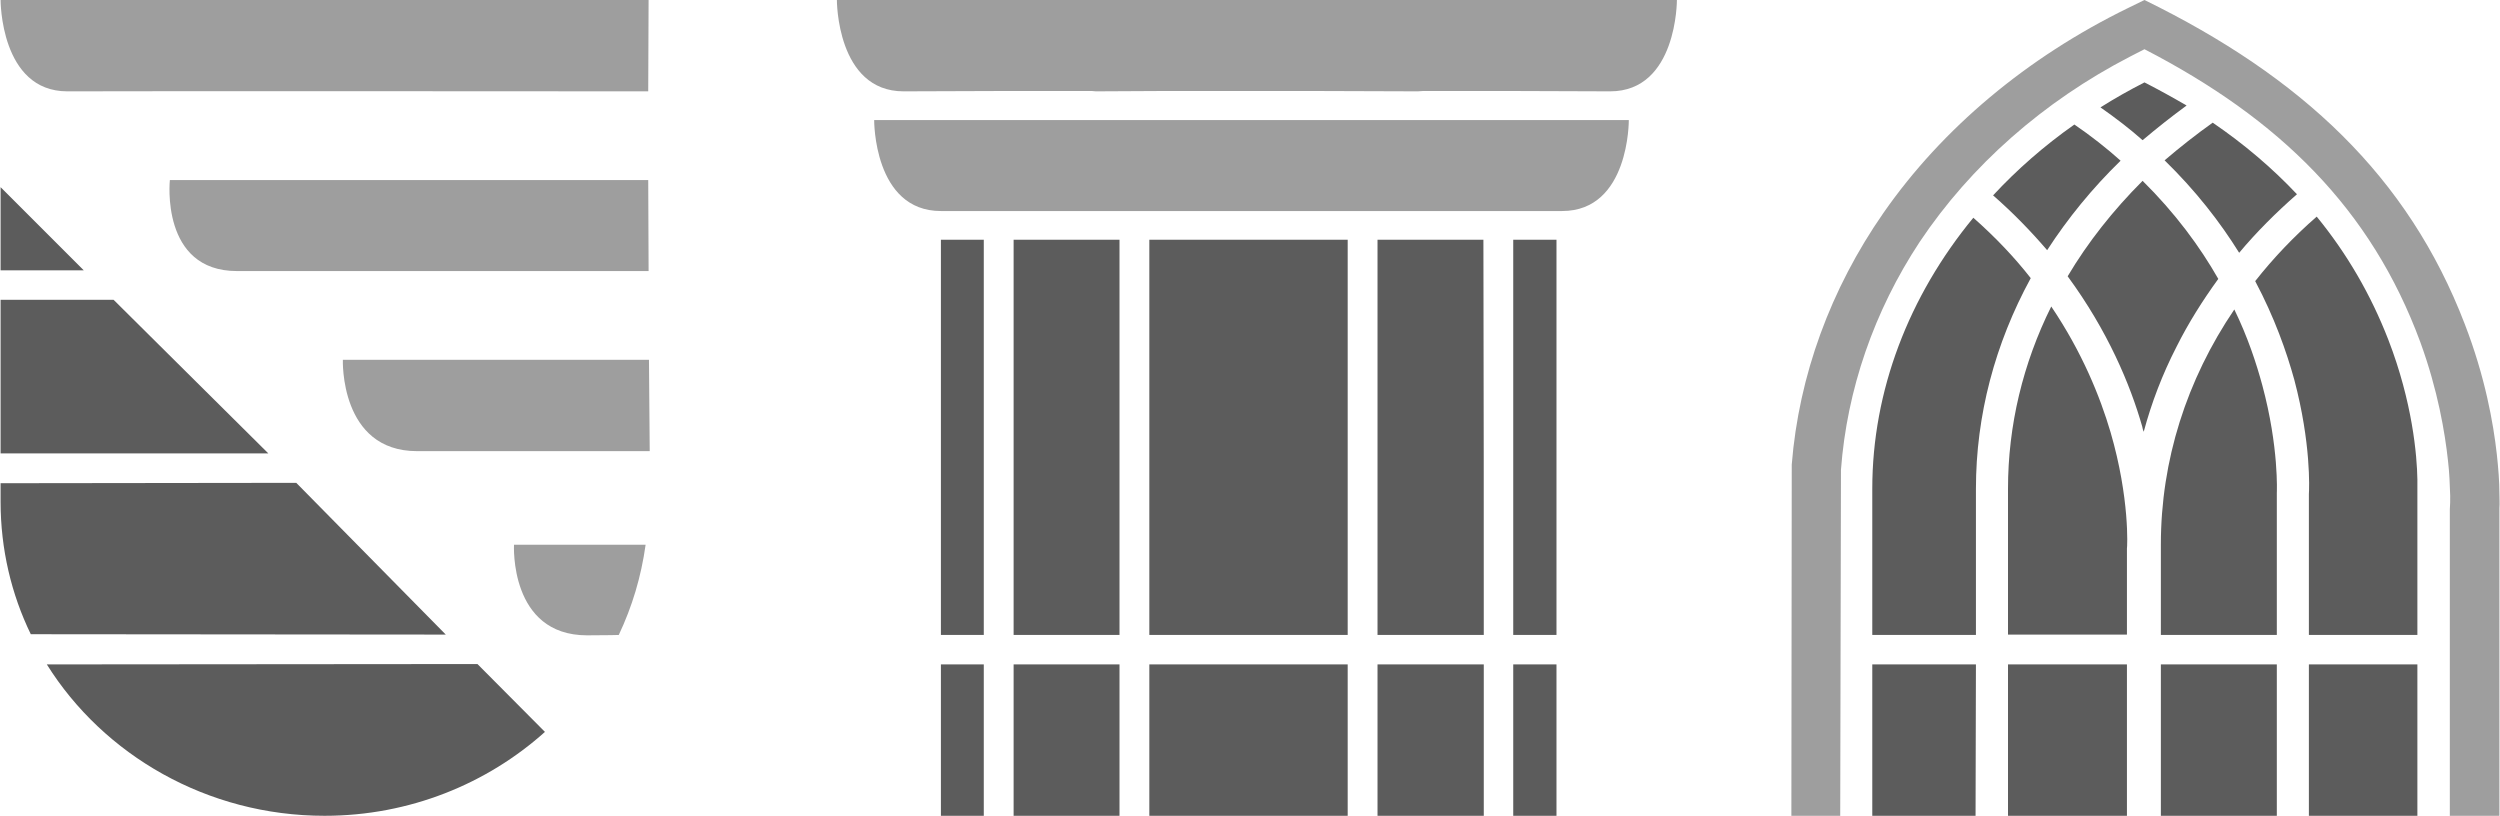 <?xml version="1.0" encoding="UTF-8"?>
<!DOCTYPE svg PUBLIC "-//W3C//DTD SVG 1.1//EN" "http://www.w3.org/Graphics/SVG/1.1/DTD/svg11.dtd">
<!-- Creator: CorelDRAW -->
<svg xmlns="http://www.w3.org/2000/svg" xml:space="preserve" width="380px" height="124px" version="1.1" style="shape-rendering:geometricPrecision; text-rendering:geometricPrecision; image-rendering:optimizeQuality; fill-rule:evenodd; clip-rule:evenodd"
viewBox="0 0 67.02 21.88"
 xmlns:xlink="http://www.w3.org/1999/xlink"
 xmlns:xodm="http://www.corel.com/coreldraw/odm/2003">
 <defs>
  <style type="text/css">
   <![CDATA[
    .fil0 {fill:#5C5C5C}
    .fil2 {fill:#5C5C5C;fill-rule:nonzero}
    .fil1 {fill:#9E9E9E;fill-rule:nonzero}
   ]]>
  </style>
 </defs>
 <g id="Ebene_x0020_1">
  <path class="fil0" d="M25.22 21.88l0 -4.06 1.15 0 0 4.06 -1.15 0zm0 -4.85l0 -10.6 1.15 0 0 10.6 -1.15 0z"/>
  <path class="fil0" d="M41.73 21.88l0 -4.06 -1.16 0 0 4.06 1.16 0zm0 -4.85l0 -10.6 -1.16 0 0 10.6 1.16 0z"/>
  <path class="fil1" d="M66.95 12.18c-0.09,-0.81 -0.31,-2.07 -0.86,-3.49 -1.52,-3.96 -4.38,-6.63 -8.59,-8.69l-0.45 0.22c-2.7,1.32 -4.97,3.22 -6.55,5.49 -1.42,2.04 -2.27,4.37 -2.46,6.75l-0.01 9.42 1.31 0 0.02 -9.28c0.16,-2.15 0.89,-4.26 2.11,-6.11 1.37,-2.05 3.32,-3.77 5.64,-4.97l0.39 -0.2c3.62,1.87 6.08,4.28 7.4,7.86 0.47,1.29 0.66,2.43 0.74,3.17 0.04,0.33 0.05,0.66 0.06,0.95 0,0.12 0,0.25 -0.01,0.36l0 8.22 1.33 0 0 -8.25c0.01,-0.13 0,-0.26 0,-0.39 0,-0.33 -0.03,-0.69 -0.07,-1.06l0 0z"/>
  <path class="fil1" d="M15.73 17.04c-2.09,0 -1.96,-2.43 -1.96,-2.43l3.53 0c-0.12,0.86 -0.36,1.66 -0.72,2.42 0,0 -0.29,0.01 -0.85,0.01l0 0z"/>
  <path class="fil2" d="M14.6 19.63c-1.55,1.39 -3.63,2.25 -5.91,2.25 -3.15,0 -5.93,-1.63 -7.45,-4.06l11.55 -0.01 1.81 1.82 0 0z"/>
  <path class="fil2" d="M7.93 12.95l4.01 4.07 -11.13 -0.01c-0.52,-1.07 -0.81,-2.28 -0.81,-3.55l0 -0.5 7.93 -0.01 0 0z"/>
  <polygon class="fil2" points="0,12.16 0,8.04 3.03,8.04 7.18,12.16 "/>
  <polygon class="fil2" points="0,5.02 2.23,7.25 0,7.25 "/>
  <path class="fil1" d="M17.38 0l-17.38 0c0,0 -0.01,2.45 1.79,2.45 1.8,-0.01 15.58,0 15.58,0l0.01 -2.45 0 0z"/>
  <path class="fil1" d="M17.37 4.83l-12.83 0c0,0 -0.26,2.44 1.8,2.44 2.06,0 11.04,0 11.04,0l-0.01 -2.44z"/>
  <path class="fil1" d="M11.17 12.1c-2.08,0 -1.99,-2.45 -1.99,-2.45l8.21 0 0.02 2.45 -6.24 0z"/>
  <path class="fil2" d="M27.17 6.43l0 10.6 2.84 0 0 -10.6 -2.84 0zm0 11.39l0 4.06 2.84 0 0 -4.06 -2.84 0z"/>
  <path class="fil2" d="M30.81 6.43l0 10.6 5.32 0 0 -10.6 -5.32 0zm0 11.39l0 4.06 5.32 0 0 -4.06 -5.32 0z"/>
  <path class="fil2" d="M36.93 6.43l0 10.6 2.85 0c0,-2.79 0,-6.43 -0.01,-10.6l-2.84 0zm0 11.39l0 4.06 2.85 0c0,-0.03 0,-0.05 0,-0.07 0,-0.84 0,-2.21 0,-3.99l-2.85 0z"/>
  <path class="fil1" d="M27.59 0l0 0 -5.16 0c0,0 -0.01,2.45 1.79,2.45 1.68,-0.01 3.36,-0.01 5.04,-0.01 0.04,0 0.08,0.01 0.12,0.01 1.13,-0.01 2.26,-0.01 3.39,-0.01 1.75,0 3.5,0 5.24,0.01 0.05,0 0.1,-0.01 0.15,-0.01 1.67,0 3.34,0 5.01,0.01 1.8,0 1.79,-2.45 1.79,-2.45 -5.79,0 -11.58,0 -17.37,0l0 0z"/>
  <path class="fil1" d="M28.58 3.22l0 0 -5.15 0c0,0 -0.02,2.44 1.79,2.44 1.68,0 3.36,0 5.04,0 0.04,0 0.07,0 0.11,0 0.8,0 1.59,0 2.39,0 1.32,0 2.65,0 3.97,0 0.05,0 0.09,0 0.14,0 1.67,0 3.34,0 5.01,0 1.81,0 1.79,-2.44 1.79,-2.44 -5.03,0 -10.06,0 -15.09,0l0 0z"/>
  <path class="fil2" d="M57.45 3.76c0.38,-0.32 0.77,-0.63 1.18,-0.93 -0.36,-0.21 -0.74,-0.42 -1.13,-0.62 -0.41,0.21 -0.8,0.43 -1.18,0.67 0.4,0.28 0.78,0.57 1.13,0.88l0 0z"/>
  <path class="fil2" d="M56.86 4.31c-0.38,-0.34 -0.8,-0.67 -1.24,-0.97 -0.81,0.57 -1.54,1.21 -2.18,1.9 0.55,0.48 1.03,0.98 1.45,1.47 0.55,-0.85 1.21,-1.66 1.97,-2.4l0 0z"/>
  <path class="fil2" d="M52.91 5.84c-1.73,2.1 -2.71,4.64 -2.71,7.27l0 3.92 2.78 0 0 -3.92c0,-1.97 0.51,-3.89 1.47,-5.65 -0.43,-0.55 -0.94,-1.09 -1.54,-1.62l0 0zm-2.71 11.98l0 4.06 2.77 0 0.01 -4.06 -2.78 0z"/>
  <path class="fil2" d="M58.04 4.3c0.84,0.82 1.49,1.66 2,2.48 0.46,-0.55 0.98,-1.07 1.55,-1.57 -0.66,-0.7 -1.41,-1.34 -2.26,-1.92 -0.45,0.32 -0.88,0.66 -1.29,1.01l0 0z"/>
  <path class="fil2" d="M59.91 8.3c-1.28,1.89 -1.97,4.05 -1.97,6.3l0 0.36 0 0 0 2.07 3.11 0 0 -3.8 0 -0.01c0,-0.01 0.06,-1.22 -0.39,-2.89 -0.16,-0.59 -0.39,-1.29 -0.75,-2.03l0 0zm-1.97 9.52l0 4.06 3.11 0 0 -4.06 -3.11 0z"/>
  <path class="fil2" d="M62.12 5.81c-0.62,0.54 -1.17,1.12 -1.65,1.73 0.52,0.98 0.84,1.89 1.05,2.65 0.45,1.7 0.4,2.92 0.39,3.06l0 3.78 2.91 0 0 -4.17c-0.01,-0.64 -0.13,-2.07 -0.78,-3.75 -0.47,-1.21 -1.11,-2.31 -1.92,-3.3l0 0zm-0.21 12.01l0 4.06 2.91 0 0 -4.06 -2.91 0z"/>
  <path class="fil2" d="M55 8.22c-0.76,1.53 -1.16,3.19 -1.16,4.89l0 3.91 3.19 0 0 -2.3 0 -0.01c0.01,-0.02 0.08,-1.34 -0.44,-3.12 -0.28,-0.95 -0.76,-2.14 -1.59,-3.37zm-1.16 9.6l0 4.06 3.19 0 0 -4.06 -3.19 0z"/>
  <path class="fil2" d="M59.48 7.48c-0.49,-0.86 -1.15,-1.76 -2.03,-2.63 -0.79,0.79 -1.47,1.65 -2.01,2.56 1.08,1.47 1.68,2.91 2,4.03 0.01,0.05 0.02,0.1 0.04,0.14 0.21,-0.78 0.5,-1.54 0.88,-2.28 0.32,-0.64 0.7,-1.24 1.12,-1.82z"/>
 </g>
</svg>
